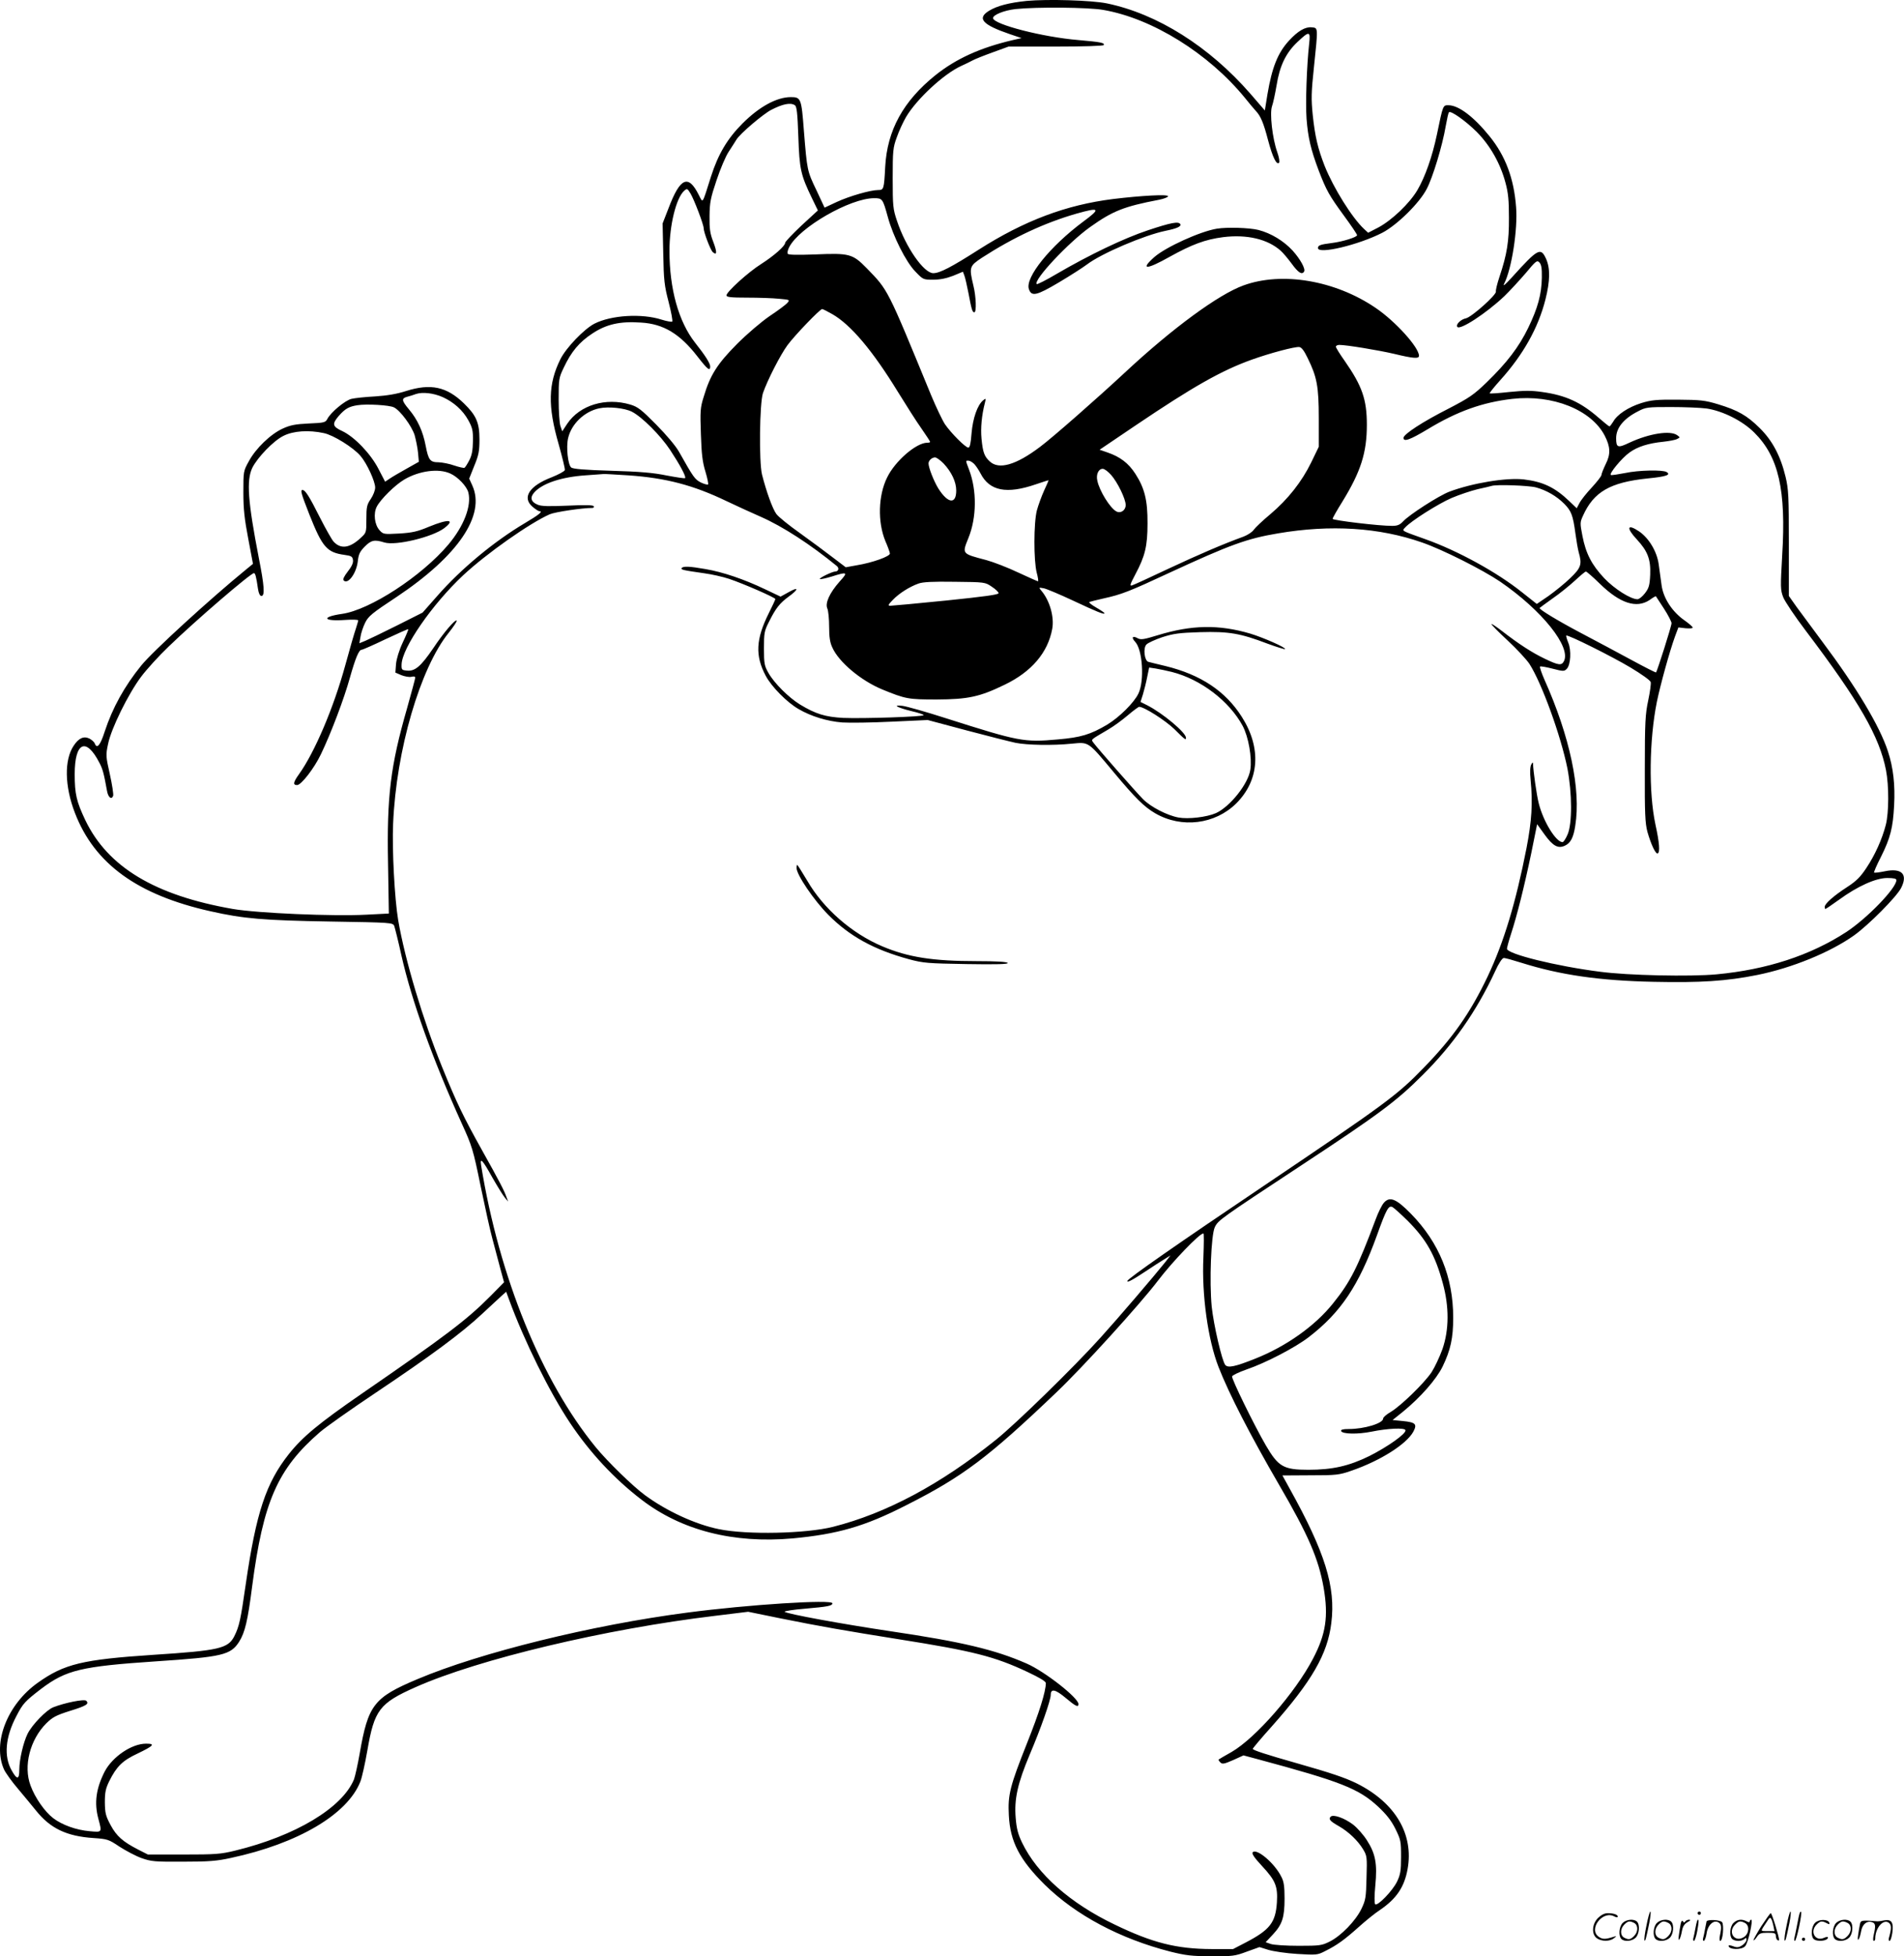 <svg version="1.0" xmlns="http://www.w3.org/2000/svg"
  viewBox="0 0 1168.513 1199.997"
 preserveAspectRatio="xMidYMid meet">
<g transform="translate(-0.149,1200.573) scale(0.1,-0.1)"
fill="#000000" stroke="none">
<path d="M6301 12000 c-106 -11 -180 -30 -229 -60 -77 -47 -42 -86 128 -144
l71 -24 -53 -12 c-201 -47 -348 -114 -475 -215 -198 -159 -297 -338 -309 -564
-7 -136 -9 -141 -43 -141 -47 0 -176 -37 -254 -73 l-75 -35 -50 107 c-57 119
-57 119 -77 366 -15 197 -18 205 -80 205 -86 0 -193 -58 -296 -161 -94 -94
-150 -189 -194 -326 -56 -176 -48 -165 -75 -113 -64 128 -114 107 -185 -80
l-37 -95 4 -185 c3 -165 7 -197 33 -297 16 -62 26 -116 22 -120 -4 -3 -33 2
-65 12 -121 39 -309 28 -413 -25 -63 -33 -172 -146 -208 -217 -75 -151 -79
-287 -11 -522 22 -79 40 -151 38 -159 -2 -7 -38 -27 -81 -44 -138 -53 -184
-125 -116 -182 17 -14 35 -26 40 -26 25 0 0 -21 -88 -73 -189 -112 -392 -280
-539 -448 l-89 -101 -155 -78 c-86 -43 -173 -85 -194 -94 l-39 -16 7 40 c3 22
16 60 28 85 20 41 42 59 195 160 376 251 546 501 463 683 l-19 42 31 78 c27
65 32 90 32 162 0 102 -19 147 -95 221 -106 103 -204 124 -356 76 -56 -18
-115 -28 -190 -33 -59 -3 -124 -10 -145 -15 -39 -10 -125 -81 -147 -122 -12
-23 -19 -25 -115 -29 -82 -4 -113 -10 -159 -31 -75 -34 -166 -122 -208 -200
-34 -61 -34 -63 -34 -192 0 -102 7 -164 30 -284 l29 -154 -44 -36 c-219 -179
-572 -501 -642 -588 -103 -127 -176 -259 -224 -405 -27 -84 -47 -108 -61 -73
-3 9 -18 22 -32 30 -35 17 -66 4 -97 -43 -59 -87 -56 -249 7 -412 120 -313
384 -504 832 -604 203 -46 328 -56 735 -63 377 -6 384 -7 393 -27 4 -12 25
-93 44 -181 64 -281 189 -630 370 -1030 64 -140 70 -160 116 -384 27 -130 59
-276 73 -326 13 -49 34 -129 47 -177 l24 -88 -85 -86 c-143 -144 -272 -242
-785 -595 -267 -184 -367 -267 -451 -373 -140 -177 -200 -358 -264 -796 -32
-223 -40 -260 -71 -322 -38 -74 -93 -87 -494 -113 -438 -29 -549 -56 -711
-171 -188 -133 -280 -370 -208 -532 11 -23 49 -76 86 -119 36 -43 86 -103 110
-133 88 -110 188 -158 353 -169 86 -6 93 -8 160 -53 39 -25 99 -57 135 -70 60
-21 80 -23 255 -22 158 0 208 4 294 23 411 88 715 267 794 468 10 25 29 111
43 191 43 249 74 290 297 389 388 172 1167 357 1836 437 l204 25 196 -40 c247
-50 410 -78 730 -129 455 -72 586 -105 790 -201 74 -35 111 -57 111 -68 -1
-54 -40 -179 -115 -367 -105 -264 -119 -318 -112 -444 8 -162 66 -272 221
-426 191 -187 462 -331 771 -410 93 -23 131 -28 250 -28 130 -1 146 1 218 28
l78 28 55 -17 c30 -9 109 -21 177 -25 118 -7 124 -7 172 18 71 35 119 70 205
147 41 37 100 85 131 105 101 69 149 140 169 250 39 214 -75 407 -310 525 -73
36 -159 65 -370 125 -187 53 -270 80 -270 88 0 4 52 66 116 137 246 277 343
444 366 635 28 222 -39 435 -256 825 l-44 80 171 1 c161 0 177 2 252 28 178
61 338 163 380 239 25 47 15 58 -65 66 l-62 6 66 53 c106 87 202 196 241 275
49 102 65 174 65 300 0 248 -86 460 -259 637 -91 93 -131 109 -167 67 -12 -14
-34 -58 -49 -99 -112 -298 -155 -384 -262 -517 -110 -138 -287 -264 -479 -340
-123 -49 -166 -58 -183 -38 -20 25 -71 244 -83 357 -15 153 -4 440 19 488 21
43 31 50 538 384 468 308 576 388 736 548 188 186 332 392 446 637 22 49 44
82 53 82 8 1 57 -13 108 -29 239 -75 478 -110 814 -117 287 -6 444 4 634 42
213 43 446 138 593 242 89 63 263 238 290 292 43 84 4 124 -101 102 -33 -7
-62 -10 -65 -8 -2 3 16 46 42 96 58 116 74 179 81 316 7 125 -5 232 -38 332
-50 154 -193 393 -403 673 -59 79 -130 175 -157 212 l-48 68 0 323 c0 289 -2
331 -20 407 -31 129 -81 223 -159 300 -78 77 -134 109 -256 146 -80 24 -107
27 -245 28 -134 1 -164 -2 -226 -21 -79 -25 -148 -70 -172 -114 -10 -16 -20
-29 -23 -29 -3 0 -32 23 -64 51 -111 97 -204 140 -349 160 -68 10 -111 9 -202
0 -64 -7 -118 -11 -120 -8 -2 2 28 40 67 83 140 156 231 319 275 492 29 115
30 192 4 250 -33 72 -49 64 -209 -113 -42 -46 -58 -60 -48 -39 46 89 84 334
73 469 -13 175 -65 314 -163 435 -97 120 -190 190 -252 190 -34 0 -33 4 -71
-180 -29 -137 -72 -259 -120 -341 -48 -81 -155 -183 -238 -228 l-64 -33 -25
23 c-74 69 -188 252 -242 387 -42 108 -59 180 -73 312 -10 99 -9 140 7 290 26
251 27 244 -13 248 -40 4 -85 -22 -140 -82 -68 -74 -104 -163 -132 -329 l-16
-99 -89 103 c-253 290 -571 490 -881 554 -94 19 -362 27 -493 15z m471 -55
c302 -52 648 -268 870 -540 26 -33 57 -69 67 -80 30 -32 47 -73 75 -180 28
-105 52 -153 67 -138 5 5 1 32 -11 66 -30 85 -47 238 -32 281 7 19 19 76 28
128 19 120 57 199 128 266 73 69 81 68 72 -10 -15 -136 -23 -364 -16 -461 9
-116 26 -188 74 -316 48 -125 66 -156 156 -279 44 -60 80 -113 80 -119 0 -12
-89 -40 -155 -48 -71 -9 -85 -14 -85 -31 0 -40 249 19 395 94 90 47 227 181
272 268 37 69 97 267 117 386 8 44 16 82 20 85 11 12 104 -54 171 -121 82 -83
145 -194 176 -312 17 -62 21 -108 21 -214 1 -144 -12 -225 -58 -362 -14 -42
-24 -83 -22 -91 4 -20 -150 -157 -184 -164 -31 -6 -63 -37 -53 -52 14 -24 177
82 289 188 32 31 90 94 129 139 64 77 71 83 86 68 12 -13 16 -35 15 -94 -2
-103 -25 -186 -84 -308 -57 -117 -130 -213 -256 -335 -79 -76 -106 -94 -231
-159 -160 -81 -278 -158 -278 -180 0 -27 40 -12 147 52 183 111 338 166 521
187 247 28 485 -67 567 -226 35 -68 37 -113 6 -174 -14 -29 -26 -59 -26 -66 0
-8 -27 -42 -59 -77 -33 -35 -67 -78 -76 -96 l-17 -32 -46 44 c-88 84 -161 119
-279 133 -107 12 -314 -22 -456 -75 -64 -24 -248 -142 -286 -184 -19 -20 -34
-26 -65 -26 -77 -1 -366 34 -366 43 0 6 27 53 60 106 113 184 150 300 150 471
0 156 -29 238 -136 392 -30 42 -54 81 -54 87 0 6 10 11 21 11 44 0 238 -32
337 -55 116 -28 152 -31 152 -12 0 52 -145 212 -266 294 -248 169 -575 224
-811 138 -153 -55 -436 -263 -723 -530 -174 -162 -451 -405 -525 -460 -148
-112 -253 -142 -309 -90 -34 31 -43 57 -51 141 -6 63 1 142 21 219 7 28 6 29
-11 15 -35 -29 -63 -109 -71 -202 -5 -63 -10 -88 -20 -88 -17 0 -105 88 -143
143 -16 24 -54 104 -85 178 -272 661 -262 642 -396 780 -86 88 -106 93 -316
84 -110 -4 -164 -3 -168 4 -4 6 0 24 9 41 62 121 374 300 521 300 51 0 53 -3
84 -115 32 -118 111 -276 169 -335 47 -49 48 -50 109 -50 43 0 81 8 123 24
l60 25 9 -24 c5 -13 16 -61 25 -107 19 -102 24 -118 36 -118 14 0 11 97 -6
165 -27 112 -24 119 53 170 195 126 385 214 579 270 145 41 152 32 42 -49
-203 -151 -358 -343 -333 -414 16 -47 47 -40 185 42 69 41 147 91 172 110 88
67 351 179 482 206 69 14 98 27 90 41 -11 18 -58 9 -199 -38 -148 -49 -360
-151 -559 -267 -64 -38 -120 -66 -123 -63 -23 23 195 256 329 351 138 98 206
125 420 166 31 6 57 16 57 22 0 13 -163 4 -337 -17 -288 -36 -544 -132 -824
-310 -169 -108 -240 -145 -280 -145 -58 0 -169 159 -223 322 -24 71 -26 89
-26 260 0 168 2 189 25 251 13 38 39 94 57 125 65 110 231 264 338 313 25 11
57 27 72 35 15 8 70 30 123 49 l96 35 289 0 c167 0 291 4 295 9 8 14 -17 19
-155 31 -219 18 -520 96 -524 134 -2 20 67 48 137 56 133 14 448 11 539 -5z
m-1892 -585 c11 -7 16 -47 21 -192 7 -200 14 -234 84 -379 l36 -74 -101 -93
c-55 -52 -100 -99 -100 -106 0 -19 -68 -79 -146 -129 -80 -50 -214 -172 -214
-193 0 -11 26 -14 128 -14 70 0 157 -3 195 -7 66 -6 67 -6 50 -26 -10 -11 -58
-47 -108 -80 -51 -35 -137 -108 -200 -171 -121 -122 -165 -190 -205 -325 -21
-66 -22 -88 -17 -230 4 -123 10 -171 28 -229 12 -40 19 -75 16 -78 -3 -3 -23
2 -44 12 -37 19 -45 30 -133 186 -21 38 -77 104 -141 169 -92 93 -113 109
-159 123 -151 45 -310 -3 -387 -117 l-31 -47 -11 32 c-6 17 -11 90 -11 162 0
125 1 134 31 196 46 98 96 158 176 210 86 57 169 76 299 67 137 -8 238 -69
345 -207 63 -81 79 -94 79 -62 0 19 -31 68 -93 146 -101 129 -157 329 -157
564 0 156 41 323 90 367 18 16 20 15 39 -16 22 -36 81 -191 81 -213 0 -25 42
-135 56 -147 26 -22 27 -1 3 63 -20 51 -24 81 -23 158 1 84 6 110 43 220 23
69 56 147 74 174 18 27 39 61 48 75 21 36 165 158 214 183 70 36 118 46 145
28z m229 -1281 c114 -65 248 -224 403 -477 50 -81 114 -182 144 -224 30 -43
54 -80 54 -83 0 -3 -8 -5 -18 -5 -67 0 -197 -112 -246 -213 -55 -111 -59 -273
-11 -390 15 -34 27 -68 28 -76 2 -18 -107 -57 -205 -73 l-66 -12 -79 60 c-43
33 -133 100 -200 148 -68 48 -134 101 -147 119 -23 31 -61 136 -88 242 -19 80
-15 437 6 500 28 80 105 231 150 293 44 60 200 222 213 222 5 0 32 -14 62 -31z
m2918 -270 c57 -116 68 -174 68 -369 l0 -175 -46 -95 c-58 -119 -143 -227
-252 -319 -47 -39 -92 -82 -101 -95 -8 -13 -37 -32 -63 -42 -124 -45 -275
-110 -461 -197 -112 -53 -212 -99 -223 -102 -16 -5 -12 6 20 67 60 112 75 174
75 313 1 142 -18 217 -75 305 -42 65 -94 104 -170 130 l-49 17 222 150 c353
238 526 336 713 403 112 40 263 80 290 77 14 -1 30 -22 52 -68z m-5309 -239
c67 -30 124 -81 157 -141 26 -47 30 -64 29 -129 -1 -56 -6 -86 -22 -117 -12
-23 -25 -44 -30 -47 -4 -2 -32 4 -62 14 -30 11 -74 19 -96 20 -53 0 -63 13
-80 101 -17 89 -49 160 -103 224 -45 54 -47 67 -10 77 13 3 38 11 54 17 40 13
106 6 163 -19z m-299 -63 c39 -19 109 -114 127 -170 8 -29 18 -77 21 -108 l5
-56 -73 -41 c-41 -23 -88 -50 -104 -61 l-30 -20 -40 77 c-48 94 -147 197 -222
233 -62 28 -65 44 -22 94 39 44 62 57 114 65 57 9 196 1 224 -13z m1461 -27
c62 -32 175 -145 234 -234 60 -91 100 -165 92 -173 -3 -3 -54 5 -113 16 -82
17 -166 24 -339 29 -167 5 -235 11 -247 20 -20 17 -32 124 -19 180 20 87 100
164 191 183 57 12 156 2 201 -21z m6595 20 c99 -15 220 -75 293 -148 149 -148
196 -351 171 -754 -11 -194 -11 -210 6 -255 10 -26 73 -120 140 -208 327 -432
451 -648 491 -853 19 -97 18 -262 -1 -336 -23 -89 -67 -186 -119 -264 -37 -56
-62 -81 -119 -118 -82 -53 -137 -102 -137 -121 0 -7 2 -13 4 -13 3 0 40 25 83
56 115 84 227 134 297 134 40 0 56 -4 56 -13 0 -49 -179 -234 -307 -318 -221
-144 -488 -231 -797 -260 -161 -15 -544 -7 -715 16 -268 34 -571 109 -571 141
0 7 11 48 25 91 36 110 81 289 124 495 l36 178 47 -65 c50 -69 82 -86 123 -67
35 16 53 49 64 122 36 223 -32 546 -190 899 -17 39 -29 74 -26 78 4 3 38 -3
77 -13 65 -17 72 -17 87 -1 24 24 29 114 9 161 -9 22 -14 41 -12 43 8 8 279
-127 396 -197 65 -39 120 -78 122 -88 3 -9 -4 -60 -15 -112 -18 -84 -21 -134
-21 -420 -1 -276 2 -334 16 -387 22 -77 50 -137 63 -132 15 6 11 64 -14 178
-42 197 -38 519 9 752 22 106 78 309 111 400 l21 56 44 -5 c24 -2 44 -1 44 4
0 5 -23 25 -50 44 -76 53 -130 136 -141 215 -5 36 -13 95 -18 131 -11 77 -60
159 -120 200 -73 49 -81 23 -15 -48 67 -72 87 -123 83 -217 -3 -66 -8 -83 -32
-114 -15 -20 -36 -37 -46 -37 -42 0 -141 63 -204 129 -77 82 -113 151 -134
260 -15 77 -15 83 3 122 66 148 167 206 397 230 114 11 145 22 117 39 -23 15
-173 12 -256 -6 -42 -8 -80 -14 -86 -12 -15 5 66 104 114 138 49 36 117 57
207 66 36 4 75 11 85 17 19 9 19 10 1 23 -42 31 -171 11 -292 -45 -73 -35 -83
-32 -83 27 0 63 46 120 135 165 47 25 59 26 200 26 83 0 181 -4 220 -9z
m-8486 -151 c59 -12 182 -89 225 -140 39 -45 90 -156 90 -194 0 -17 -12 -48
-27 -70 -24 -35 -27 -49 -27 -123 0 -84 0 -84 -36 -117 -67 -62 -121 -69 -165
-22 -11 12 -50 81 -86 152 -64 127 -88 165 -105 165 -14 0 -9 -20 42 -150 80
-201 107 -233 216 -248 43 -6 49 -10 52 -33 2 -17 -9 -40 -32 -69 -23 -30 -32
-48 -25 -55 26 -26 77 43 86 115 5 46 12 61 43 93 40 40 60 44 121 25 70 -21
294 33 367 88 70 54 27 58 -93 9 -71 -30 -103 -37 -183 -42 -95 -5 -98 -5
-121 20 -31 34 -39 103 -17 145 23 45 113 134 170 167 91 53 210 69 281 36 46
-20 102 -79 111 -117 20 -81 -27 -205 -123 -319 -163 -193 -481 -401 -653
-425 -131 -19 -115 -47 21 -37 43 3 79 2 79 -3 0 -4 -7 -26 -14 -49 -8 -22
-38 -125 -66 -228 -71 -259 -188 -534 -284 -667 -35 -49 -38 -66 -11 -66 25 0
105 103 146 189 63 131 143 343 178 470 34 120 55 171 72 171 6 0 72 29 147
65 75 35 137 63 139 61 2 -1 -13 -38 -34 -82 -22 -47 -38 -100 -41 -131 l-4
-53 37 -16 c21 -8 48 -13 61 -10 15 4 24 2 24 -5 0 -6 -23 -90 -50 -187 -102
-354 -125 -541 -117 -954 l5 -306 -137 -7 c-202 -11 -668 9 -820 35 -478 83
-768 257 -906 545 -54 114 -65 160 -65 282 0 197 70 229 152 69 20 -38 27 -65
46 -170 7 -42 28 -58 38 -32 3 9 -6 68 -20 131 -25 112 -26 118 -11 188 19 94
124 307 203 412 33 44 109 128 169 185 163 158 503 450 523 450 8 0 14 -20 25
-97 4 -27 12 -43 21 -43 22 0 18 62 -16 233 -67 346 -77 476 -40 553 32 64
130 166 191 196 61 31 156 37 248 17z m3803 -186 c49 -52 78 -113 78 -166 0
-86 -50 -81 -109 11 -28 45 -61 129 -61 155 0 18 21 37 40 37 9 0 32 -17 52
-37z m188 -3 c10 -10 28 -37 39 -58 55 -108 160 -129 340 -67 41 14 76 25 77
25 2 0 -10 -28 -26 -62 -16 -35 -36 -90 -45 -123 -20 -77 -20 -309 -1 -382 8
-29 11 -53 8 -53 -3 0 -58 24 -122 54 -63 30 -151 64 -195 76 -152 40 -150 37
-110 136 51 126 52 292 4 418 -23 61 -22 56 -4 56 8 0 24 -9 35 -20z m840 -67
c40 -45 90 -148 90 -185 0 -33 -31 -54 -58 -39 -38 21 -103 125 -116 188 -9
38 7 73 33 73 11 0 33 -17 51 -37z m-2963 -3 c231 -16 399 -60 603 -158 63
-30 159 -74 212 -97 134 -59 305 -170 466 -302 15 -13 9 -33 -11 -33 -19 -1
-100 -40 -94 -46 3 -3 35 4 72 15 98 31 103 28 49 -31 -61 -69 -90 -132 -75
-165 6 -13 11 -63 11 -111 0 -64 5 -98 20 -129 40 -89 175 -202 305 -256 144
-59 160 -62 335 -62 193 1 264 16 418 91 164 79 264 196 291 341 14 73 -15
176 -68 237 -15 18 -15 19 17 13 18 -4 99 -38 180 -76 147 -69 192 -87 192
-77 0 3 -23 19 -51 35 -28 16 -47 31 -42 34 4 2 44 12 88 22 109 24 156 42
405 158 370 171 474 209 665 241 323 55 621 36 884 -56 125 -43 371 -167 479
-240 257 -176 438 -402 391 -489 -14 -27 -34 -24 -117 16 -78 37 -162 92 -260
168 -35 27 -65 47 -67 45 -3 -3 42 -48 99 -101 57 -53 117 -118 134 -144 76
-118 193 -442 233 -641 29 -152 30 -339 1 -405 -11 -26 -25 -47 -31 -47 -40 0
-118 126 -146 238 -13 50 -34 200 -35 242 -1 12 -3 11 -11 -4 -7 -12 -9 -45
-4 -95 14 -141 7 -251 -25 -417 -66 -336 -139 -578 -239 -789 -106 -222 -212
-374 -390 -557 -165 -171 -235 -222 -986 -728 -516 -347 -835 -569 -835 -582
0 -11 29 4 115 61 39 26 88 58 110 71 l40 25 -31 -40 c-68 -85 -291 -346 -399
-465 -159 -177 -521 -530 -640 -625 -342 -275 -674 -452 -1001 -535 -167 -42
-528 -50 -702 -14 -142 29 -319 110 -452 208 -75 55 -230 206 -303 295 -332
406 -592 1044 -703 1729 -8 51 9 33 70 -77 31 -54 65 -109 76 -122 l20 -24
-10 27 c-14 40 -41 93 -153 293 -113 203 -152 283 -243 507 -117 288 -227 655
-269 900 -22 131 -38 435 -31 591 19 452 166 954 341 1171 30 38 53 72 49 75
-9 9 -80 -74 -144 -170 -75 -110 -111 -141 -159 -137 -34 3 -36 5 -35 38 3
102 188 369 378 547 144 134 407 319 531 374 32 14 198 39 262 39 8 0 11 5 8
11 -5 7 -56 8 -160 3 -114 -5 -162 -4 -184 6 -42 17 -49 45 -19 77 51 55 167
93 313 103 55 4 105 8 110 8 6 1 74 -3 152 -8z m5571 -74 c65 -18 126 -53 174
-101 43 -44 53 -70 68 -181 6 -45 15 -96 20 -115 22 -75 15 -96 -52 -160 -34
-33 -94 -81 -133 -109 l-72 -49 -91 72 c-154 123 -393 254 -592 325 -154 55
-145 50 -125 72 36 40 202 145 285 181 47 20 119 44 160 54 41 9 80 18 85 20
30 10 227 3 273 -9z m392 -591 c124 -121 225 -153 305 -100 20 15 38 25 39 23
1 -2 23 -36 49 -75 26 -40 47 -81 47 -90 0 -18 -88 -294 -95 -302 -2 -2 -71
33 -152 77 -81 44 -222 119 -313 167 -138 73 -250 141 -250 151 0 1 36 27 79
58 44 30 105 80 138 110 32 30 62 55 67 56 5 0 44 -34 86 -75z m-3732 -18 c23
-15 42 -33 42 -40 0 -9 -89 -21 -322 -45 -178 -18 -332 -32 -342 -32 -17 0
-15 5 15 36 37 39 101 80 157 100 27 10 87 13 223 11 184 -2 186 -2 227 -30z
m2551 -3888 c117 -117 170 -212 217 -384 40 -146 39 -286 -2 -405 -17 -47 -47
-111 -67 -142 -46 -68 -187 -205 -250 -243 -26 -15 -47 -33 -47 -41 0 -29
-115 -64 -211 -64 -36 0 -49 -4 -47 -12 7 -20 104 -21 188 -4 98 20 202 25
207 9 7 -20 -107 -101 -222 -159 -125 -61 -225 -84 -374 -84 -152 0 -184 18
-261 150 -72 124 -212 410 -207 423 3 7 42 26 88 42 120 41 300 135 383 199
196 151 306 315 418 624 58 162 72 186 96 173 9 -5 50 -42 91 -82z m-1252
-226 c-11 -230 28 -507 93 -673 65 -166 194 -417 373 -725 177 -304 241 -451
272 -629 30 -175 14 -284 -66 -436 -109 -208 -352 -486 -499 -571 -41 -23 -77
-44 -79 -46 -3 -2 2 -10 10 -18 12 -12 23 -10 78 14 l64 29 86 -23 c513 -138
621 -181 740 -291 51 -48 80 -84 106 -136 33 -67 35 -76 35 -172 0 -85 -4
-109 -24 -151 -27 -57 -121 -154 -135 -140 -5 6 -5 53 1 115 13 133 1 196 -52
278 -21 33 -59 76 -85 96 -53 40 -121 64 -137 48 -15 -15 -3 -28 50 -58 61
-35 117 -89 149 -142 24 -40 25 -48 21 -175 -3 -122 -5 -136 -32 -192 -36 -73
-124 -164 -194 -199 -48 -24 -60 -26 -190 -26 -77 0 -153 5 -171 11 l-32 11
44 47 c58 62 72 105 72 221 0 72 -4 104 -19 132 -41 84 -151 177 -176 152 -8
-8 8 -32 58 -86 82 -88 96 -124 90 -222 -8 -124 -44 -169 -192 -246 l-77 -40
-132 0 c-215 1 -362 38 -594 150 -274 131 -476 310 -569 503 -25 52 -34 87
-39 151 -10 116 12 213 86 389 69 162 129 334 129 366 0 40 28 35 91 -18 63
-53 79 -60 79 -38 0 38 -207 200 -317 248 -196 86 -399 134 -839 199 -295 44
-634 106 -647 119 -4 4 52 13 126 19 137 12 167 17 167 33 0 25 -518 -8 -890
-57 -585 -76 -1273 -246 -1656 -408 -269 -113 -303 -158 -355 -456 -12 -69
-28 -140 -35 -159 -72 -175 -359 -347 -729 -437 -90 -22 -121 -24 -318 -24
l-218 0 -57 29 c-96 49 -135 83 -172 152 -30 56 -34 73 -35 139 0 62 5 85 27
130 45 90 81 126 173 169 100 48 112 61 53 61 -88 0 -206 -80 -254 -171 -53
-104 -65 -192 -39 -289 23 -86 24 -84 -53 -77 -82 7 -169 38 -224 80 -52 40
-111 124 -139 200 -45 119 -4 281 97 382 39 38 60 49 145 76 101 31 119 43
100 62 -12 12 -132 -12 -203 -40 -42 -17 -129 -106 -157 -162 -26 -52 -51
-159 -51 -220 0 -63 -14 -64 -47 -5 -49 86 -39 204 29 333 41 79 53 91 153
168 153 115 244 137 705 168 407 27 457 39 509 120 36 57 53 129 80 340 68
520 156 721 416 946 36 31 190 140 343 242 336 225 526 365 652 483 52 48 107
99 121 112 l27 24 18 -49 c93 -253 248 -567 373 -754 122 -183 272 -344 439
-472 246 -189 564 -270 927 -238 277 26 442 73 695 202 351 177 507 295 926
695 162 154 515 543 622 684 88 116 255 290 279 290 4 0 3 -66 0 -147z M7470
10603 c-104 -17 -314 -113 -384 -174 -90 -80 -49 -79 93 1 137 76 219 107 329
121 144 18 272 -11 353 -83 15 -13 45 -49 68 -80 40 -55 63 -70 76 -48 10 16
-24 77 -70 128 -54 59 -132 107 -210 127 -55 14 -193 18 -255 8z M4185 8521
c-6 -10 7 -13 140 -32 44 -6 112 -21 151 -34 87 -29 284 -115 284 -124 0 -3
-18 -42 -40 -86 -80 -160 -85 -261 -19 -385 35 -66 130 -163 202 -204 75 -44
176 -75 268 -82 46 -3 183 -1 304 5 l220 10 240 -64 c132 -35 267 -69 300 -76
71 -14 227 -17 345 -5 105 10 97 16 258 -177 131 -157 186 -211 253 -250 162
-94 368 -68 498 61 142 142 155 340 34 530 -100 158 -252 259 -468 312 -49 12
-97 23 -106 26 -24 7 -33 84 -12 106 9 10 53 30 97 45 69 22 103 27 233 31
177 5 246 -7 412 -70 57 -21 106 -36 109 -34 8 9 -134 71 -213 95 -194 57
-360 54 -569 -10 -85 -26 -103 -29 -123 -18 -31 17 -40 5 -15 -22 46 -48 58
-240 20 -318 -27 -56 -117 -145 -191 -190 -103 -61 -162 -79 -304 -91 -207
-19 -240 -12 -683 129 -124 40 -245 74 -270 77 -66 8 -32 -11 58 -33 39 -9 72
-20 72 -24 0 -10 -372 -22 -494 -17 -110 6 -169 24 -266 83 -68 42 -156 129
-192 192 -25 44 -28 57 -28 151 0 95 2 107 31 164 42 84 66 114 122 155 62 45
61 62 -2 26 l-49 -27 -99 47 c-124 59 -255 104 -362 122 -97 17 -137 19 -146
6z m3008 -637 c178 -45 353 -179 435 -331 36 -68 58 -195 47 -268 -12 -87
-125 -228 -211 -267 -57 -25 -170 -38 -230 -27 -70 13 -171 65 -218 113 -42
42 -281 314 -304 346 -15 21 -21 15 91 81 33 19 86 58 120 87 33 28 65 52 70
52 30 0 160 -83 216 -137 66 -66 71 -69 71 -53 0 32 -143 151 -237 199 l-42
21 15 47 c8 27 20 74 26 106 l12 58 40 -6 c23 -4 67 -13 99 -21z M4890 6682
c0 -42 106 -198 195 -288 131 -132 281 -214 494 -272 89 -24 116 -26 355 -30
184 -3 256 -1 252 7 -5 7 -69 11 -189 11 -271 0 -423 24 -581 91 -187 79 -361
231 -460 402 -32 53 -59 97 -62 97 -2 0 -4 -8 -4 -18z M10106 194 c-10 -47
-15 -88 -12 -91 5 -6 9 7 30 110 7 37 10 67 6 67 -4 0 -15 -39 -24 -86z
M10420 270 c0 -5 5 -10 10 -10 6 0 10 5 10 10 0 6 -4 10 -10 10 -5 0 -10 -4
-10 -10z M10966 194 c-10 -47 -15 -88 -12 -91 5 -6 9 7 30 110 7 37 10 67 6
67 -4 0 -15 -39 -24 -86z M11046 269 c-3 -8 -10 -41 -16 -74 -6 -33 -14 -68
-16 -77 -3 -10 -1 -18 3 -18 10 0 46 171 38 178 -2 3 -7 -1 -9 -9z M9809 241
c-38 -38 -41 -101 -7 -125 29 -20 79 -20 104 0 18 14 18 15 1 10 -53 -17 -69
-17 -92 -2 -69 45 21 166 94 126 12 -6 21 -7 21 -1 0 12 -25 21 -62 21 -19 0
-39 -10 -59 -29z M10810 189 c-28 -45 -49 -83 -47 -85 2 -3 12 7 21 21 14 21
24 25 66 25 43 0 50 -3 50 -19 0 -11 5 -23 10 -26 6 -3 10 -3 10 1 0 20 -44
164 -51 164 -4 0 -30 -37 -59 -81z m75 4 l7 -33 -42 0 c-42 0 -42 0 -28 23 8
12 21 32 29 44 15 25 22 18 34 -34z M9960 210 c-22 -22 -27 -79 -8 -98 19 -19
66 -14 88 8 22 22 27 79 8 98 -19 19 -66 14 -88 -8z m71 0 c25 -14 25 -54 -1
-80 -23 -23 -33 -24 -61 -10 -25 14 -25 54 1 80 23 23 33 24 61 10z M10170
210 c-22 -22 -27 -79 -8 -98 19 -19 66 -14 88 8 22 22 27 79 8 98 -19 19 -66
14 -88 -8z m71 0 c25 -14 25 -54 -1 -80 -23 -23 -33 -24 -61 -10 -25 14 -25
54 1 80 23 23 33 24 61 10z M10316 204 c-3 -16 -8 -47 -11 -69 -8 -51 10 -26
19 27 5 27 15 42 34 53 18 10 22 14 10 15 -9 0 -20 -5 -24 -11 -5 -8 -9 -8
-14 1 -5 8 -10 3 -14 -16z M10417 223 c-2 -4 -7 -26 -11 -48 -4 -22 -9 -48
-12 -57 -3 -10 -1 -18 4 -18 4 0 14 28 20 62 11 58 10 81 -1 61z M10475 220
c-1 -3 -5 -23 -9 -45 -4 -22 -9 -48 -12 -57 -3 -10 -1 -18 4 -18 5 0 13 20 17
45 7 53 44 87 74 68 17 -11 19 -28 8 -80 -4 -18 -3 -33 2 -33 16 0 24 99 11
115 -12 14 -87 18 -95 5z M10640 210 c-22 -22 -27 -79 -8 -98 7 -7 24 -12 38
-12 14 0 31 5 38 12 9 9 12 8 12 -5 0 -9 -12 -24 -26 -34 -21 -13 -32 -15 -55
-6 -16 6 -29 8 -29 3 0 -24 81 -27 102 -2 18 19 50 162 37 162 -5 0 -9 -5 -9
-10 0 -7 -6 -7 -19 0 -30 16 -59 12 -81 -10z m71 0 c29 -16 25 -65 -6 -86 -56
-37 -103 28 -55 76 23 23 33 24 61 10z M11141 211 c-23 -23 -28 -80 -9 -99 19
-19 88 -13 88 9 0 5 -11 4 -24 -2 -54 -25 -89 38 -46 81 23 23 33 24 62 9 16
-9 19 -8 16 3 -8 22 -64 22 -87 -1z M11270 210 c-22 -22 -27 -79 -8 -98 19
-19 66 -14 88 8 22 22 27 79 8 98 -19 19 -66 14 -88 -8z m71 0 c25 -14 25 -54
-1 -80 -23 -23 -33 -24 -61 -10 -25 14 -25 54 1 80 23 23 33 24 61 10z M11416
201 c-3 -14 -8 -44 -11 -66 -8 -51 10 -26 19 27 8 41 35 63 66 53 22 -7 24
-21 11 -77 -5 -22 -5 -38 0 -38 5 0 9 6 9 13 0 68 51 125 85 97 15 -13 15 -35
-1 -92 -3 -10 -1 -18 4 -18 6 0 13 23 17 50 9 63 -5 84 -49 76 -17 -4 -35 -6
-41 -6 -101 8 -104 7 -109 -19z M11060 110 c0 -5 5 -10 10 -10 6 0 10 5 10 10
0 6 -4 10 -10 10 -5 0 -10 -4 -10 -10z"/>
</g>
</svg>
